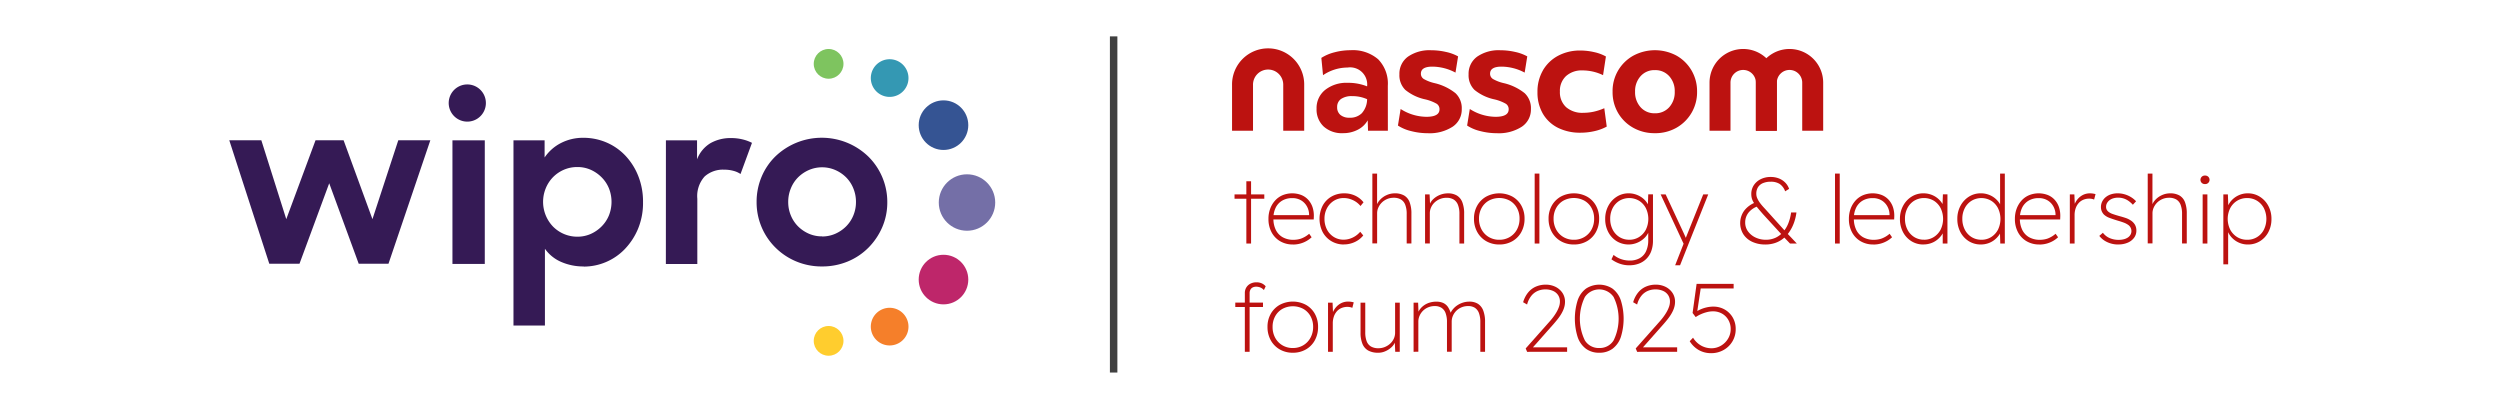 <svg xmlns="http://www.w3.org/2000/svg" xmlns:xlink="http://www.w3.org/1999/xlink" width="234" height="38" viewBox="0 0 234 38">
  <defs>
    <clipPath id="clip-Artboard_2">
      <rect width="234" height="38"/>
    </clipPath>
  </defs>
  <g id="Artboard_2" data-name="Artboard – 2" clip-path="url(#clip-Artboard_2)">
    <g id="Group_17657" data-name="Group 17657" transform="translate(-2589.479 -2634.095)">
      <g id="Group_17509" data-name="Group 17509" transform="translate(2610.94 2638.68)">
        <ellipse id="Ellipse_3" data-name="Ellipse 3" cx="1.392" cy="1.392" rx="1.392" ry="1.392" transform="translate(54.705 0)" fill="#7ec45f"/>
        <ellipse id="Ellipse_4" data-name="Ellipse 4" cx="2.321" cy="2.321" rx="2.321" ry="2.321" transform="translate(64.529 4.809)" fill="#355493"/>
        <ellipse id="Ellipse_5" data-name="Ellipse 5" cx="1.392" cy="1.392" rx="1.392" ry="1.392" transform="translate(54.705 25.928)" fill="#ffcd2e"/>
        <ellipse id="Ellipse_6" data-name="Ellipse 6" cx="2.321" cy="2.321" rx="2.321" ry="2.321" transform="translate(64.529 19.262)" fill="#be266a"/>
        <path id="Path_29401" data-name="Path 29401" d="M455.4,68.121a1.763,1.763,0,1,1-1.247-2.16A1.764,1.764,0,0,1,455.4,68.121Z" transform="translate(-391.887 -64.942)" fill="#3498b3"/>
        <path id="Path_29402" data-name="Path 29402" d="M455.4,214.161a1.763,1.763,0,1,1-1.247-2.16,1.764,1.764,0,0,1,1.247,2.16Z" transform="translate(-391.887 -187.717)" fill="#f57f2a"/>
        <ellipse id="Ellipse_7" data-name="Ellipse 7" cx="2.641" cy="2.641" rx="2.641" ry="2.641" transform="translate(66.409 17.012) rotate(-90)" fill="#746fa7"/>
        <path id="Path_29403" data-name="Path 29403" d="M95.888,85.947h3.027v11.57H95.888Zm1.84-5.171a1.74,1.74,0,1,0,1.231,2.13A1.74,1.74,0,0,0,97.728,80.776Zm10.457,16.977a5.172,5.172,0,0,1-2.12-.424,3.613,3.613,0,0,1-1.521-1.231v7.183H101.6V85.947h2.914v1.607a4.083,4.083,0,0,1,1.521-1.349,4.5,4.5,0,0,1,2.122-.494,5.456,5.456,0,0,1,2.1.417,5.313,5.313,0,0,1,1.778,1.211,5.978,5.978,0,0,1,1.231,1.912,6.449,6.449,0,0,1,.46,2.485,6.3,6.3,0,0,1-.47,2.5,6.149,6.149,0,0,1-1.244,1.9,5.338,5.338,0,0,1-3.834,1.63Zm-.6-2.786a3.052,3.052,0,0,0,1.244-.256,3.355,3.355,0,0,0,1.016-.7,3.159,3.159,0,0,0,.687-1.029,3.433,3.433,0,0,0,0-2.549,3.159,3.159,0,0,0-.687-1.029,3.355,3.355,0,0,0-1.016-.7,3.027,3.027,0,0,0-1.244-.256,3.141,3.141,0,0,0-1.274.256,3.212,3.212,0,0,0-1.018.7,3.247,3.247,0,0,0-.674,1.039,3.349,3.349,0,0,0,.674,3.568,3.186,3.186,0,0,0,2.292.956Zm8.284-9.02h2.914v1.778a3.027,3.027,0,0,1,1.252-1.51,3.787,3.787,0,0,1,1.94-.478,4.425,4.425,0,0,1,1.082.127,3.93,3.93,0,0,1,.867.319L122.852,89.1a2.059,2.059,0,0,0-.637-.288,3.186,3.186,0,0,0-.9-.118,2.569,2.569,0,0,0-1.822.637,2.736,2.736,0,0,0-.685,2.084v6.106h-2.944Zm14.6,11.806a6.157,6.157,0,0,1-2.421-.478,6.037,6.037,0,0,1-1.939-1.3,5.963,5.963,0,0,1-1.752-4.253,6.024,6.024,0,0,1,.46-2.345,5.82,5.82,0,0,1,1.286-1.912,6.27,6.27,0,0,1,8.72.011,5.972,5.972,0,0,1,1.767,4.263,5.833,5.833,0,0,1-.47,2.335,6.221,6.221,0,0,1-1.286,1.912,5.894,5.894,0,0,1-1.94,1.3,6.227,6.227,0,0,1-2.426.467Zm.021-2.807a3.014,3.014,0,0,0,1.243-.258A3.3,3.3,0,0,0,132.737,94a3.118,3.118,0,0,0,.674-1.018,3.269,3.269,0,0,0,.247-1.274,3.307,3.307,0,0,0-.247-1.265,3.113,3.113,0,0,0-.674-1.028,3.3,3.3,0,0,0-1.008-.685,3.121,3.121,0,0,0-2.485,0,3.315,3.315,0,0,0-1.007.685,3.113,3.113,0,0,0-.674,1.028,3.278,3.278,0,0,0-.247,1.265,3.24,3.24,0,0,0,.247,1.274A3.119,3.119,0,0,0,128.236,94a3.315,3.315,0,0,0,1.007.685,3.014,3.014,0,0,0,1.241.252ZM75,85.944h3l2.334,7.382,2.738-7.382H85.7l2.7,7.382,2.418-7.382h3L89.9,97.5H87.115l-2.762-7.534L81.571,97.5H78.745Z" transform="translate(-75 -77.398)" fill="#351a55"/>
      </g>
      <line id="Line_1" data-name="Line 1" y2="31.465" transform="translate(2693.716 2637.5)" fill="none" stroke="#404040" stroke-width="0.7"/>
      <g id="Group_17655" data-name="Group 17655" transform="translate(2704.799 2638.68)">
        <g id="Nasscom_2025" data-name="Nasscom 2025" transform="translate(0 0)">
          <g id="Group_17654" data-name="Group 17654" transform="translate(0)">
            <path id="Path_31399" data-name="Path 31399" d="M1.238,67.341H4.025v.407H1.238Zm1.106-1.23h.442v5.831H2.344Z" transform="translate(-1.006 -53.732)" fill="#bc1210"/>
            <g id="Group_17653" data-name="Group 17653">
              <path id="Path_31400" data-name="Path 31400" d="M20.486,76.947a2.306,2.306,0,0,1-1.181-.3,2.116,2.116,0,0,1-.81-.841,2.6,2.6,0,0,1-.292-1.257,2.681,2.681,0,0,1,.164-.956,2.359,2.359,0,0,1,.456-.757,2,2,0,0,1,.7-.5,2.392,2.392,0,0,1,1.761-.018,1.767,1.767,0,0,1,.65.456,1.948,1.948,0,0,1,.4.7,2.533,2.533,0,0,1,.115.889l-.009.239H18.53V74.2H22.2l-.195.159v-.212a1.6,1.6,0,0,0-.172-.708,1.51,1.51,0,0,0-.527-.593,1.565,1.565,0,0,0-.894-.239,1.8,1.8,0,0,0-.9.221,1.559,1.559,0,0,0-.619.646,2.224,2.224,0,0,0-.226,1.053,2.337,2.337,0,0,0,.221,1.049,1.6,1.6,0,0,0,.642.69,2.028,2.028,0,0,0,1.031.243,2.282,2.282,0,0,0,.673-.106,2.421,2.421,0,0,0,.779-.46l.23.327a2.46,2.46,0,0,1-.46.341,2.546,2.546,0,0,1-.593.248,2.582,2.582,0,0,1-.708.093" transform="translate(-14.795 -58.648)" fill="#bc1210"/>
              <path id="Path_31401" data-name="Path 31401" d="M46.012,76.947a2.255,2.255,0,0,1-1.181-.31,2.209,2.209,0,0,1-.814-.85,2.737,2.737,0,0,1,0-2.477,2.167,2.167,0,0,1,.818-.845,2.34,2.34,0,0,1,1.2-.305,2.369,2.369,0,0,1,1.031.221,2.121,2.121,0,0,1,.774.619l-.283.345a1.973,1.973,0,0,0-.442-.4,2.087,2.087,0,0,0-.531-.252A1.954,1.954,0,0,0,46,72.6a1.727,1.727,0,0,0-.929.252,1.82,1.82,0,0,0-.646.69,2.062,2.062,0,0,0-.239,1,2.121,2.121,0,0,0,.235,1.009,1.78,1.78,0,0,0,.642.694,1.7,1.7,0,0,0,.911.252,1.913,1.913,0,0,0,.575-.089,2.079,2.079,0,0,0,.531-.252,2.149,2.149,0,0,0,.451-.4l.283.345a2.165,2.165,0,0,1-.8.619,2.382,2.382,0,0,1-1,.221" transform="translate(-35.534 -58.648)" fill="#bc1210"/>
              <path id="Path_31402" data-name="Path 31402" d="M70.135,68.831V62.283h.443v3.008l-.106.168a1.545,1.545,0,0,1,.372-.712,1.886,1.886,0,0,1,.641-.456,1.843,1.843,0,0,1,.739-.159,1.731,1.731,0,0,1,.881.2,1.217,1.217,0,0,1,.517.628,2.961,2.961,0,0,1,.168,1.079v2.787h-.442v-2.77a2.3,2.3,0,0,0-.133-.845.986.986,0,0,0-.4-.5,1.3,1.3,0,0,0-.686-.164,1.554,1.554,0,0,0-1.429.907,1.311,1.311,0,0,0-.119.553v2.814h-.443Z" transform="translate(-57.002 -50.621)" fill="#bc1210"/>
              <path id="Path_31403" data-name="Path 31403" d="M96.5,76.858v-4.6h.425l.044.973H96.92a1.305,1.305,0,0,1,.354-.535,1.956,1.956,0,0,1,.615-.389,1.986,1.986,0,0,1,.757-.146,1.587,1.587,0,0,1,.827.2,1.252,1.252,0,0,1,.513.628,2.891,2.891,0,0,1,.172,1.079v2.787h-.442v-2.77a2.232,2.232,0,0,0-.137-.845,1.017,1.017,0,0,0-.4-.5,1.243,1.243,0,0,0-.664-.164,1.6,1.6,0,0,0-.628.119,1.615,1.615,0,0,0-.5.323,1.453,1.453,0,0,0-.327.465,1.354,1.354,0,0,0-.115.553v2.814H96.5Z" transform="translate(-78.434 -58.648)" fill="#bc1210"/>
              <path id="Path_31404" data-name="Path 31404" d="M123.306,76.947a2.4,2.4,0,0,1-1.225-.31,2.218,2.218,0,0,1-.841-.858,2.521,2.521,0,0,1-.305-1.248,2.429,2.429,0,0,1,.305-1.226,2.213,2.213,0,0,1,.841-.841,2.614,2.614,0,0,1,2.451,0,2.184,2.184,0,0,1,.836.841,2.46,2.46,0,0,1,.3,1.226,2.554,2.554,0,0,1-.3,1.248,2.189,2.189,0,0,1-.836.858,2.4,2.4,0,0,1-1.226.31m0-.442a1.87,1.87,0,0,0,.978-.257,1.823,1.823,0,0,0,.672-.7,2.076,2.076,0,0,0,.243-1.018,2.014,2.014,0,0,0-.243-1,1.77,1.77,0,0,0-.672-.686,2.071,2.071,0,0,0-1.964,0,1.77,1.77,0,0,0-.672.686,2.014,2.014,0,0,0-.243,1,2.076,2.076,0,0,0,.243,1.018,1.823,1.823,0,0,0,.672.7,1.887,1.887,0,0,0,.987.257" transform="translate(-98.29 -58.648)" fill="#bc1210"/>
              <rect id="Rectangle_9441" data-name="Rectangle 9441" width="0.442" height="6.548" transform="translate(28.325 11.662)" fill="#bc1210"/>
              <path id="Path_31405" data-name="Path 31405" d="M160.59,76.947a2.4,2.4,0,0,1-1.225-.31,2.218,2.218,0,0,1-.841-.858,2.521,2.521,0,0,1-.305-1.248,2.429,2.429,0,0,1,.305-1.226,2.214,2.214,0,0,1,.841-.841,2.614,2.614,0,0,1,2.451,0,2.184,2.184,0,0,1,.836.841,2.46,2.46,0,0,1,.3,1.226,2.554,2.554,0,0,1-.3,1.248,2.189,2.189,0,0,1-.836.858,2.4,2.4,0,0,1-1.226.31m0-.442a1.87,1.87,0,0,0,.978-.257,1.823,1.823,0,0,0,.672-.7,2.076,2.076,0,0,0,.243-1.018,2.014,2.014,0,0,0-.243-1,1.77,1.77,0,0,0-.672-.686,2.071,2.071,0,0,0-1.964,0,1.77,1.77,0,0,0-.672.686,2.014,2.014,0,0,0-.243,1,2.076,2.076,0,0,0,.243,1.018,1.823,1.823,0,0,0,.672.7,1.887,1.887,0,0,0,.987.257" transform="translate(-128.593 -58.648)" fill="#bc1210"/>
              <path id="Path_31406" data-name="Path 31406" d="M188.8,78.894a2.643,2.643,0,0,1-.956-.164,3.1,3.1,0,0,1-.734-.394l.2-.416a2.168,2.168,0,0,0,.407.27,2.374,2.374,0,0,0,.509.19,2.421,2.421,0,0,0,.6.071,1.863,1.863,0,0,0,.92-.217,1.432,1.432,0,0,0,.6-.646,2.441,2.441,0,0,0,.208-1.066v-.867l.124-.115a1.836,1.836,0,0,1-.4.717,2.137,2.137,0,0,1-2.681.38,2.2,2.2,0,0,1-.783-.85,2.576,2.576,0,0,1-.288-1.23,2.53,2.53,0,0,1,.3-1.239,2.268,2.268,0,0,1,.792-.85,2.045,2.045,0,0,1,1.106-.31,2.072,2.072,0,0,1,.544.071,2.21,2.21,0,0,1,.486.195,1.973,1.973,0,0,1,.412.3,1.88,1.88,0,0,1,.314.389,1.937,1.937,0,0,1,.2.451l-.168-.115.044-1.194h.442v4.318a2.826,2.826,0,0,1-.159.987,1.949,1.949,0,0,1-1.155,1.177,2.435,2.435,0,0,1-.88.155m-.018-2.389a1.674,1.674,0,0,0,.907-.252,1.8,1.8,0,0,0,.637-.69,2.307,2.307,0,0,0,0-2.017,1.768,1.768,0,0,0-.633-.69,1.8,1.8,0,0,0-1.84,0,1.763,1.763,0,0,0-.633.69,2.125,2.125,0,0,0-.23,1,2.168,2.168,0,0,0,.226,1,1.757,1.757,0,0,0,.628.7,1.7,1.7,0,0,0,.934.257" transform="translate(-151.599 -58.648)" fill="#bc1210"/>
              <path id="Path_31407" data-name="Path 31407" d="M215.579,79.315l.858-2.186.1.531-2.318-4.982h.469l1.708,3.663q.1.195.173.389t.164.4l-.266-.106q.053-.124.1-.252c.032-.085.066-.169.1-.252l1.54-3.84h.469l-1.832,4.6-.805,2.035Z" transform="translate(-174.105 -59.07)" fill="#bc1210"/>
              <path id="Path_31408" data-name="Path 31408" d="M256.358,70.264a2.834,2.834,0,0,1-1.23-.252,1.968,1.968,0,0,1-.828-.708,1.982,1.982,0,0,1,.089-2.217,2.4,2.4,0,0,1,1.128-.788l.292.345a1.918,1.918,0,0,0-.987.593,1.467,1.467,0,0,0-.349.973,1.374,1.374,0,0,0,.261.823,1.811,1.811,0,0,0,.7.575,2.238,2.238,0,0,0,.982.213,2.119,2.119,0,0,0,.88-.181,2.085,2.085,0,0,0,.7-.518,2.813,2.813,0,0,0,.5-.805,4.245,4.245,0,0,0,.274-1.053h.5a4.511,4.511,0,0,1-.243,1,3.818,3.818,0,0,1-.429.832,2.829,2.829,0,0,1-.593.633,2.488,2.488,0,0,1-.752.4,2.87,2.87,0,0,1-.9.137m2.318-.089-.584-.61-.168-.2-1.752-1.911q-.328-.372-.544-.637a4.841,4.841,0,0,1-.345-.469,1.5,1.5,0,0,1-.181-.394,1.524,1.524,0,0,1-.053-.411,1.477,1.477,0,0,1,.234-.827,1.634,1.634,0,0,1,.646-.566,2.037,2.037,0,0,1,.933-.208,2.07,2.07,0,0,1,.77.137,1.707,1.707,0,0,1,.593.389,1.546,1.546,0,0,1,.363.588l-.371.23a1.37,1.37,0,0,0-.527-.7,1.538,1.538,0,0,0-.818-.2,1.856,1.856,0,0,0-.721.128,1,1,0,0,0-.469.38,1.12,1.12,0,0,0-.164.624,1.051,1.051,0,0,0,.1.442,2.376,2.376,0,0,0,.261.434,4.944,4.944,0,0,0,.336.4q.177.19.319.349l1.708,1.894.186.2.885.938Z" transform="translate(-206.443 -51.965)" fill="#bc1210"/>
              <rect id="Rectangle_9442" data-name="Rectangle 9442" width="0.442" height="6.548" transform="translate(56.437 11.662)" fill="#bc1210"/>
              <path id="Path_31409" data-name="Path 31409" d="M310.631,76.947a2.306,2.306,0,0,1-1.181-.3,2.116,2.116,0,0,1-.81-.841,2.6,2.6,0,0,1-.292-1.257,2.685,2.685,0,0,1,.164-.956,2.36,2.36,0,0,1,.456-.757,2,2,0,0,1,.7-.5,2.391,2.391,0,0,1,1.761-.018,1.766,1.766,0,0,1,.65.456,1.951,1.951,0,0,1,.4.7,2.533,2.533,0,0,1,.115.889l-.009.239h-3.911V74.2h3.672l-.195.159v-.212a1.6,1.6,0,0,0-.173-.708,1.51,1.51,0,0,0-.526-.593,1.565,1.565,0,0,0-.894-.239,1.8,1.8,0,0,0-.9.221,1.558,1.558,0,0,0-.619.646,2.224,2.224,0,0,0-.226,1.053,2.337,2.337,0,0,0,.221,1.049,1.6,1.6,0,0,0,.641.69,2.028,2.028,0,0,0,1.031.243,2.282,2.282,0,0,0,.673-.106,2.421,2.421,0,0,0,.779-.46l.23.327a2.453,2.453,0,0,1-.46.341,2.545,2.545,0,0,1-.593.248,2.583,2.583,0,0,1-.708.093" transform="translate(-250.611 -58.648)" fill="#bc1210"/>
              <path id="Path_31410" data-name="Path 31410" d="M336.06,76.947a2.076,2.076,0,0,1-1.124-.31,2.2,2.2,0,0,1-.783-.85,2.577,2.577,0,0,1-.287-1.23,2.531,2.531,0,0,1,.3-1.239,2.269,2.269,0,0,1,.792-.85,2.045,2.045,0,0,1,1.106-.31,2.106,2.106,0,0,1,.672.106,2.034,2.034,0,0,1,1.018.743,1.679,1.679,0,0,1,.266.557l-.177-.115.044-1.194h.425v4.6h-.442v-1.15l.151-.168a1.692,1.692,0,0,1-.266.549,2.142,2.142,0,0,1-.442.451,1.979,1.979,0,0,1-.575.3,2.107,2.107,0,0,1-.672.106m.062-.442a1.673,1.673,0,0,0,.907-.252,1.8,1.8,0,0,0,.637-.69,2.307,2.307,0,0,0,0-2.017,1.768,1.768,0,0,0-.633-.69,1.8,1.8,0,0,0-1.84,0,1.764,1.764,0,0,0-.633.69,2.126,2.126,0,0,0-.23,1,2.171,2.171,0,0,0,.226,1,1.758,1.758,0,0,0,.628.7,1.7,1.7,0,0,0,.933.257" transform="translate(-271.351 -58.648)" fill="#bc1210"/>
              <path id="Path_31411" data-name="Path 31411" d="M364.744,68.919a2.076,2.076,0,0,1-1.124-.31,2.2,2.2,0,0,1-.783-.85,2.577,2.577,0,0,1-.288-1.23,2.53,2.53,0,0,1,.3-1.239,2.268,2.268,0,0,1,.792-.85,2.045,2.045,0,0,1,1.106-.31,2.106,2.106,0,0,1,.672.106,2.034,2.034,0,0,1,1.018.743,1.678,1.678,0,0,1,.266.557l-.151-.15V62.283h.442v6.548h-.425l-.035-1.194.168-.124a1.691,1.691,0,0,1-.266.549,2.142,2.142,0,0,1-.442.451,1.979,1.979,0,0,1-.575.3,2.106,2.106,0,0,1-.672.106m.062-.442a1.674,1.674,0,0,0,.907-.252,1.8,1.8,0,0,0,.637-.69,2.308,2.308,0,0,0,0-2.017,1.768,1.768,0,0,0-.633-.69,1.8,1.8,0,0,0-1.84,0,1.763,1.763,0,0,0-.633.69,2.125,2.125,0,0,0-.23,1,2.17,2.17,0,0,0,.226,1,1.758,1.758,0,0,0,.628.7,1.7,1.7,0,0,0,.933.257" transform="translate(-294.663 -50.621)" fill="#bc1210"/>
              <path id="Path_31412" data-name="Path 31412" d="M393.611,76.947a2.306,2.306,0,0,1-1.181-.3,2.116,2.116,0,0,1-.81-.841,2.6,2.6,0,0,1-.292-1.257,2.686,2.686,0,0,1,.164-.956,2.36,2.36,0,0,1,.456-.757,2,2,0,0,1,.7-.5,2.391,2.391,0,0,1,1.761-.018,1.766,1.766,0,0,1,.65.456,1.95,1.95,0,0,1,.4.7,2.533,2.533,0,0,1,.115.889l-.009.239h-3.911V74.2h3.672l-.195.159v-.212a1.6,1.6,0,0,0-.173-.708,1.51,1.51,0,0,0-.526-.593,1.565,1.565,0,0,0-.894-.239,1.8,1.8,0,0,0-.9.221,1.559,1.559,0,0,0-.619.646,2.223,2.223,0,0,0-.226,1.053,2.336,2.336,0,0,0,.221,1.049,1.6,1.6,0,0,0,.641.69,2.028,2.028,0,0,0,1.031.243,2.281,2.281,0,0,0,.673-.106,2.421,2.421,0,0,0,.779-.46l.23.327a2.454,2.454,0,0,1-.46.341,2.546,2.546,0,0,1-.593.248,2.583,2.583,0,0,1-.708.093" transform="translate(-318.053 -58.648)" fill="#bc1210"/>
              <path id="Path_31413" data-name="Path 31413" d="M418.783,76.858v-4.6h.425l.044,1.026h-.062a1.788,1.788,0,0,1,.3-.549,1.593,1.593,0,0,1,.5-.416,1.427,1.427,0,0,1,.686-.159,1.658,1.658,0,0,1,.279.022c.085.015.164.031.234.049l-.133.513a1,1,0,0,0-.239-.071,1.378,1.378,0,0,0-.2-.018,1.421,1.421,0,0,0-.615.124,1.208,1.208,0,0,0-.433.341,1.478,1.478,0,0,0-.257.491,1.955,1.955,0,0,0-.084.575v2.672Z" transform="translate(-340.367 -58.648)" fill="#bc1210"/>
              <path id="Path_31414" data-name="Path 31414" d="M435.313,76.947a2.364,2.364,0,0,1-1.071-.234,1.95,1.95,0,0,1-.717-.571l.336-.292a1.57,1.57,0,0,0,.619.491,2.056,2.056,0,0,0,.858.172,1.929,1.929,0,0,0,.486-.057,1.186,1.186,0,0,0,.376-.164.792.792,0,0,0,.243-.261.692.692,0,0,0,.089-.35.705.705,0,0,0-.327-.584,1.763,1.763,0,0,0-.381-.195q-.23-.088-.54-.177-.469-.142-.8-.266a1.532,1.532,0,0,1-.522-.31,1.055,1.055,0,0,1-.212-.323.977.977,0,0,1-.071-.376,1.158,1.158,0,0,1,.115-.518,1.252,1.252,0,0,1,.327-.411,1.491,1.491,0,0,1,.5-.27,2.006,2.006,0,0,1,.628-.093,2.3,2.3,0,0,1,.646.093,2.423,2.423,0,0,1,.593.261,2.227,2.227,0,0,1,.478.389l-.3.327a2.516,2.516,0,0,0-.385-.345,1.658,1.658,0,0,0-1-.319,1.563,1.563,0,0,0-.447.062,1.054,1.054,0,0,0-.358.181.9.9,0,0,0-.234.274.7.7,0,0,0-.084.341.576.576,0,0,0,.053.252.635.635,0,0,0,.168.208,1.306,1.306,0,0,0,.4.212q.252.089.624.195.336.089.593.177a1.932,1.932,0,0,1,.442.212,1.209,1.209,0,0,1,.42.416,1.084,1.084,0,0,1,.137.549,1.113,1.113,0,0,1-.212.672,1.426,1.426,0,0,1-.593.46,2.151,2.151,0,0,1-.876.168" transform="translate(-352.35 -58.648)" fill="#bc1210"/>
              <path id="Path_31415" data-name="Path 31415" d="M457.721,68.831V62.283h.442v3.008l-.106.168a1.55,1.55,0,0,1,.372-.712,1.893,1.893,0,0,1,.642-.456,1.842,1.842,0,0,1,.739-.159,1.73,1.73,0,0,1,.88.2,1.215,1.215,0,0,1,.518.628,2.965,2.965,0,0,1,.168,1.079v2.787h-.442v-2.77a2.3,2.3,0,0,0-.133-.845.986.986,0,0,0-.4-.5,1.3,1.3,0,0,0-.686-.164,1.555,1.555,0,0,0-1.429.907,1.314,1.314,0,0,0-.119.553v2.814h-.442Z" transform="translate(-372.014 -50.621)" fill="#bc1210"/>
              <path id="Path_31416" data-name="Path 31416" d="M484.591,64.072a.408.408,0,0,1-.3-.106.4.4,0,0,1,.3-.69.407.407,0,0,1,.3.106.4.4,0,0,1-.3.69m-.221.964h.443v4.6h-.443Z" transform="translate(-393.522 -51.428)" fill="#bc1210"/>
              <path id="Path_31417" data-name="Path 31417" d="M495.524,78.805V72.257h.425l.044,1.194-.115.106a1.822,1.822,0,0,1,.394-.712,2.052,2.052,0,0,1,.677-.5,2.023,2.023,0,0,1,.867-.186,2.068,2.068,0,0,1,1.111.31,2.259,2.259,0,0,1,.8.85,2.532,2.532,0,0,1,.3,1.239,2.577,2.577,0,0,1-.288,1.23,2.19,2.19,0,0,1-.788.85,2.1,2.1,0,0,1-1.128.31,2.023,2.023,0,0,1-.867-.186,2.051,2.051,0,0,1-.677-.5,1.825,1.825,0,0,1-.394-.712l.089.115v3.141Zm2.221-2.3a1.714,1.714,0,0,0,1.575-.947,2.288,2.288,0,0,0,0-2.009,1.782,1.782,0,0,0-.642-.695,1.728,1.728,0,0,0-.929-.252,1.75,1.75,0,0,0-.934.252,1.776,1.776,0,0,0-.646.69,2.266,2.266,0,0,0,0,2.017,1.82,1.82,0,0,0,.646.69,1.727,1.727,0,0,0,.929.252" transform="translate(-402.739 -58.648)" fill="#bc1210"/>
              <path id="Path_31418" data-name="Path 31418" d="M1.616,118.533H4.209v.407H1.616Zm.894,4.6V117.64a1,1,0,0,1,.133-.518.95.95,0,0,1,.38-.358,1.2,1.2,0,0,1,.575-.133,1.18,1.18,0,0,1,.5.1,1.044,1.044,0,0,1,.363.274l-.168.354a.887.887,0,0,0-.354-.252,1.051,1.051,0,0,0-.354-.066.739.739,0,0,0-.341.071.5.5,0,0,0-.212.208.682.682,0,0,0-.075.332v5.486H2.51Z" transform="translate(-1.313 -94.792)" fill="#bc1210"/>
              <path id="Path_31419" data-name="Path 31419" d="M20.1,131.059a2.4,2.4,0,0,1-1.225-.31,2.218,2.218,0,0,1-.841-.858,2.522,2.522,0,0,1-.305-1.248,2.429,2.429,0,0,1,.305-1.226,2.213,2.213,0,0,1,.841-.841,2.614,2.614,0,0,1,2.451,0,2.184,2.184,0,0,1,.836.841,2.46,2.46,0,0,1,.3,1.226,2.554,2.554,0,0,1-.3,1.248,2.189,2.189,0,0,1-.836.858,2.4,2.4,0,0,1-1.226.31m0-.442a1.87,1.87,0,0,0,.978-.257,1.826,1.826,0,0,0,.672-.7A2.078,2.078,0,0,0,22,128.643a2.016,2.016,0,0,0-.243-1,1.773,1.773,0,0,0-.672-.686,2.071,2.071,0,0,0-1.964,0,1.77,1.77,0,0,0-.672.686,2.014,2.014,0,0,0-.243,1,2.076,2.076,0,0,0,.243,1.018,1.823,1.823,0,0,0,.672.7,1.886,1.886,0,0,0,.987.257" transform="translate(-14.411 -102.628)" fill="#bc1210"/>
              <path id="Path_31420" data-name="Path 31420" d="M47.974,130.97v-4.6H48.4l.044,1.026h-.062a1.784,1.784,0,0,1,.3-.549,1.592,1.592,0,0,1,.5-.416,1.427,1.427,0,0,1,.686-.159,1.682,1.682,0,0,1,.279.022c.085.015.164.031.234.049l-.133.513a1,1,0,0,0-.239-.071,1.381,1.381,0,0,0-.2-.018,1.422,1.422,0,0,0-.615.124,1.209,1.209,0,0,0-.433.341,1.475,1.475,0,0,0-.257.491,1.948,1.948,0,0,0-.084.575v2.672Z" transform="translate(-38.991 -102.628)" fill="#bc1210"/>
              <path id="Path_31421" data-name="Path 31421" d="M65.892,131.482a1.913,1.913,0,0,1-.934-.2,1.255,1.255,0,0,1-.548-.624,2.726,2.726,0,0,1-.181-1.075v-2.787h.442v2.77a2.3,2.3,0,0,0,.133.845.954.954,0,0,0,.407.491,1.356,1.356,0,0,0,.69.159,1.557,1.557,0,0,0,.611-.12,1.661,1.661,0,0,0,.5-.319,1.454,1.454,0,0,0,.332-.46,1.312,1.312,0,0,0,.119-.553v-2.814H67.9v4.6h-.425l-.044-.973h.053a1.311,1.311,0,0,1-.345.531,1.972,1.972,0,0,1-.58.385,1.646,1.646,0,0,1-.668.146" transform="translate(-52.202 -103.051)" fill="#bc1210"/>
              <path id="Path_31422" data-name="Path 31422" d="M90.739,130.97v-4.6h.425l.044,1.115-.106-.018a1.449,1.449,0,0,1,.252-.5,1.709,1.709,0,0,1,.407-.376,1.831,1.831,0,0,1,.518-.234,2.207,2.207,0,0,1,.6-.08,1.6,1.6,0,0,1,.615.115,1.092,1.092,0,0,1,.482.416,2.415,2.415,0,0,1,.318.849l-.177-.124.062-.151a1.582,1.582,0,0,1,.257-.411,1.916,1.916,0,0,1,.4-.354,2.047,2.047,0,0,1,.518-.248,1.982,1.982,0,0,1,.615-.093,1.464,1.464,0,0,1,.788.2,1.276,1.276,0,0,1,.5.628,2.9,2.9,0,0,1,.172,1.079v2.787h-.442V128.2a2.373,2.373,0,0,0-.128-.845,1,1,0,0,0-.38-.5,1.122,1.122,0,0,0-.624-.164,1.6,1.6,0,0,0-.628.119,1.5,1.5,0,0,0-.805.788,1.354,1.354,0,0,0-.115.553v2.814h-.442V128.2a2.373,2.373,0,0,0-.128-.845.988.988,0,0,0-.385-.5,1.145,1.145,0,0,0-.628-.164,1.574,1.574,0,0,0-.619.119,1.5,1.5,0,0,0-.805.788,1.354,1.354,0,0,0-.115.553v2.814Z" transform="translate(-73.748 -102.628)" fill="#bc1210"/>
              <path id="Path_31423" data-name="Path 31423" d="M145.879,124.1l-.133-.318,2.256-2.54q.151-.168.314-.385a4.893,4.893,0,0,0,.31-.465,2.885,2.885,0,0,0,.234-.5,1.442,1.442,0,0,0,.089-.487,1.085,1.085,0,0,0-.173-.619,1.1,1.1,0,0,0-.482-.394,1.758,1.758,0,0,0-.717-.137,1.839,1.839,0,0,0-.668.128,1.567,1.567,0,0,0-.606.438,2.125,2.125,0,0,0-.425.85l-.372-.213a2.561,2.561,0,0,1,.478-.925,1.922,1.922,0,0,1,.73-.544,2.312,2.312,0,0,1,.907-.177,2.019,2.019,0,0,1,.907.2,1.657,1.657,0,0,1,.655.566,1.474,1.474,0,0,1,.243.841,1.783,1.783,0,0,1-.053.434,2.275,2.275,0,0,1-.146.411,3.37,3.37,0,0,1-.221.4q-.129.2-.283.394t-.332.4l-2.141,2.416-.027-.195h3.4v.416Z" transform="translate(-118.261 -95.753)" fill="#bc1210"/>
              <path id="Path_31424" data-name="Path 31424" d="M173.638,124.184a2.05,2.05,0,0,1-1.243-.372,2.282,2.282,0,0,1-.774-1.084,5.768,5.768,0,0,1,0-3.46,2.285,2.285,0,0,1,.774-1.084,2.266,2.266,0,0,1,2.486,0,2.286,2.286,0,0,1,.774,1.084,5.768,5.768,0,0,1,0,3.46,2.283,2.283,0,0,1-.774,1.084,2.051,2.051,0,0,1-1.243.372m0-.442a1.515,1.515,0,0,0,1.345-.712,4.63,4.63,0,0,0,0-4.061,1.626,1.626,0,0,0-2.69,0,4.632,4.632,0,0,0,0,4.061,1.515,1.515,0,0,0,1.345.712" transform="translate(-139.269 -95.753)" fill="#bc1210"/>
              <path id="Path_31425" data-name="Path 31425" d="M200.884,124.1l-.133-.318,2.256-2.54q.151-.168.314-.385a4.9,4.9,0,0,0,.31-.465,2.883,2.883,0,0,0,.234-.5,1.442,1.442,0,0,0,.089-.487,1.085,1.085,0,0,0-.173-.619,1.1,1.1,0,0,0-.482-.394,1.757,1.757,0,0,0-.717-.137,1.839,1.839,0,0,0-.668.128,1.567,1.567,0,0,0-.606.438,2.125,2.125,0,0,0-.425.85l-.372-.213a2.561,2.561,0,0,1,.478-.925,1.922,1.922,0,0,1,.73-.544,2.312,2.312,0,0,1,.907-.177,2.019,2.019,0,0,1,.907.2,1.657,1.657,0,0,1,.655.566,1.474,1.474,0,0,1,.243.841,1.783,1.783,0,0,1-.053.434,2.272,2.272,0,0,1-.146.411,3.363,3.363,0,0,1-.221.4q-.129.2-.283.394t-.332.4l-2.141,2.416-.027-.195h3.4v.416Z" transform="translate(-162.967 -95.753)" fill="#bc1210"/>
              <path id="Path_31426" data-name="Path 31426" d="M46.526,6.476A1.972,1.972,0,0,0,46.991,5.2a3.358,3.358,0,0,0-1.4-.286,1.748,1.748,0,0,0-1.038.265.889.889,0,0,0-.365.766.9.9,0,0,0,.308.731,1.264,1.264,0,0,0,.838.258,1.545,1.545,0,0,0,1.2-.458m2.4,1.676H47.077l-.029-.974a2.219,2.219,0,0,1-.931.881,2.953,2.953,0,0,1-1.39.322,2.526,2.526,0,0,1-1.8-.623,2.177,2.177,0,0,1-.666-1.669,2.168,2.168,0,0,1,.8-1.755,3.21,3.21,0,0,1,2.12-.666A4.714,4.714,0,0,1,46.991,4a1.6,1.6,0,0,0-1.834-1.762,4.1,4.1,0,0,0-2.292.716l-.157-1.619A4.173,4.173,0,0,1,43.947.81,5.83,5.83,0,0,1,45.43.617a3.631,3.631,0,0,1,2.6.852,3.253,3.253,0,0,1,.9,2.471Z" transform="translate(-34.35 -0.501)" fill="#bc1210"/>
              <path id="Path_31427" data-name="Path 31427" d="M83.146,6.118a4.557,4.557,0,0,0,2.407.731q1.232,0,1.232-.7a.6.6,0,0,0-.258-.516,3.918,3.918,0,0,0-1.074-.416,4.38,4.38,0,0,1-1.869-.888,1.911,1.911,0,0,1-.552-1.447,1.968,1.968,0,0,1,.8-1.662,3.544,3.544,0,0,1,2.185-.6,6.153,6.153,0,0,1,1.375.158,4.086,4.086,0,0,1,1.132.416l-.244,1.518a4.648,4.648,0,0,0-2.163-.559q-1.074,0-1.074.659a.578.578,0,0,0,.272.5,3.675,3.675,0,0,0,1.017.387,4.916,4.916,0,0,1,1.955.945,1.927,1.927,0,0,1,.58,1.476,1.928,1.928,0,0,1-.852,1.655,3.966,3.966,0,0,1-2.342.609,6.115,6.115,0,0,1-1.554-.2,3.914,3.914,0,0,1-1.225-.516Z" transform="translate(-67.367 -0.501)" fill="#bc1210"/>
              <path id="Path_31428" data-name="Path 31428" d="M117.726,6.118a4.557,4.557,0,0,0,2.406.731q1.232,0,1.232-.7a.6.6,0,0,0-.258-.516,3.922,3.922,0,0,0-1.074-.416,4.383,4.383,0,0,1-1.869-.888,1.911,1.911,0,0,1-.551-1.447,1.968,1.968,0,0,1,.8-1.662,3.544,3.544,0,0,1,2.185-.6,6.149,6.149,0,0,1,1.375.158,4.086,4.086,0,0,1,1.132.416l-.244,1.518a4.648,4.648,0,0,0-2.163-.559q-1.074,0-1.074.659a.578.578,0,0,0,.272.5,3.677,3.677,0,0,0,1.017.387,4.919,4.919,0,0,1,1.955.945,1.927,1.927,0,0,1,.58,1.476,1.928,1.928,0,0,1-.852,1.655,3.967,3.967,0,0,1-2.342.609,6.114,6.114,0,0,1-1.554-.2,3.912,3.912,0,0,1-1.225-.516Z" transform="translate(-95.472 -0.501)" fill="#bc1210"/>
              <path id="Path_31429" data-name="Path 31429" d="M153.168,2.633a3.586,3.586,0,0,1,1.418-1.368,4.325,4.325,0,0,1,2.1-.494,5.7,5.7,0,0,1,1.282.15,3.959,3.959,0,0,1,1.1.408L158.8,3.077a4.411,4.411,0,0,0-1.919-.444,2.187,2.187,0,0,0-1.547.53,1.873,1.873,0,0,0-.573,1.447,1.88,1.88,0,0,0,.58,1.461,2.3,2.3,0,0,0,1.612.53,4.649,4.649,0,0,0,.953-.1,5.266,5.266,0,0,0,1.01-.33l.229,1.719a4.321,4.321,0,0,1-1.139.423,5.817,5.817,0,0,1-1.311.15A4.61,4.61,0,0,1,154.572,8a3.375,3.375,0,0,1-1.411-1.325,3.936,3.936,0,0,1-.5-2.02,3.942,3.942,0,0,1,.509-2.02" transform="translate(-124.074 -0.627)" fill="#bc1210"/>
              <path id="Path_31430" data-name="Path 31430" d="M195.523,3.045a1.738,1.738,0,0,0-1.347-.566,1.72,1.72,0,0,0-1.332.566,2.076,2.076,0,0,0-.516,1.454,2.075,2.075,0,0,0,.516,1.454,1.72,1.72,0,0,0,1.332.566,1.737,1.737,0,0,0,1.347-.566,2.074,2.074,0,0,0,.516-1.454,2.075,2.075,0,0,0-.516-1.454m-1.347,5.336a4.033,4.033,0,0,1-2.027-.509,3.768,3.768,0,0,1-1.411-1.382,3.842,3.842,0,0,1-.516-1.991,3.775,3.775,0,0,1,1.941-3.374,4.278,4.278,0,0,1,4.047,0,3.788,3.788,0,0,1,1.4,1.382A3.844,3.844,0,0,1,198.13,4.5,3.811,3.811,0,0,1,196.2,7.873a3.993,3.993,0,0,1-2.02.509" transform="translate(-154.604 -0.501)" fill="#bc1210"/>
              <path id="Path_31431" data-name="Path 31431" d="M6.753,7.651H4.791V3.377a1.415,1.415,0,1,0-2.829,0V7.651H0V3.377a3.377,3.377,0,1,1,6.753,0Z" fill="#bc1210"/>
              <path id="Path_31432" data-name="Path 31432" d="M244.979,7.651h-1.962V3.15a1.188,1.188,0,1,0-2.376,0v4.5h-1.962V3.15a3.15,3.15,0,1,1,6.3,0Z" transform="translate(-193.987)" fill="#bc1210"/>
              <path id="Path_31433" data-name="Path 31433" d="M268.148,7.651h-1.962V3.15a1.188,1.188,0,1,0-2.376,0v4.5h-1.962V3.15a3.15,3.15,0,1,1,6.3,0Z" transform="translate(-212.818)" fill="#bc1210"/>
              <path id="Path_31434" data-name="Path 31434" d="M230.778,123.921a2.3,2.3,0,0,1-1.146-.289,2.376,2.376,0,0,1-.853-.83l.312-.33a2.078,2.078,0,0,0,.812.77,2.024,2.024,0,0,0,.885.22,1.765,1.765,0,0,0,.926-.247,1.872,1.872,0,0,0,.656-.656,1.732,1.732,0,0,0,.243-.9,1.675,1.675,0,0,0-.211-.834,1.571,1.571,0,0,0-.587-.6,1.71,1.71,0,0,0-.88-.22,2.234,2.234,0,0,0-.564.078,3.472,3.472,0,0,0-.568.2,2.8,2.8,0,0,0-.463.261l-.293-.385.376-2.723h3.466v.431h-3.328l.266-.147-.367,2.448-.192-.046a2.563,2.563,0,0,1,.468-.275,3.159,3.159,0,0,1,.6-.206,2.77,2.77,0,0,1,.646-.078,2.111,2.111,0,0,1,1.068.271,2.038,2.038,0,0,1,.752.743,2.093,2.093,0,0,1,.28,1.086,2.2,2.2,0,0,1-1.128,1.958,2.327,2.327,0,0,1-1.174.3" transform="translate(-185.941 -95.449)" fill="#bc1210"/>
            </g>
          </g>
        </g>
      </g>
    </g>
  </g>
</svg>
